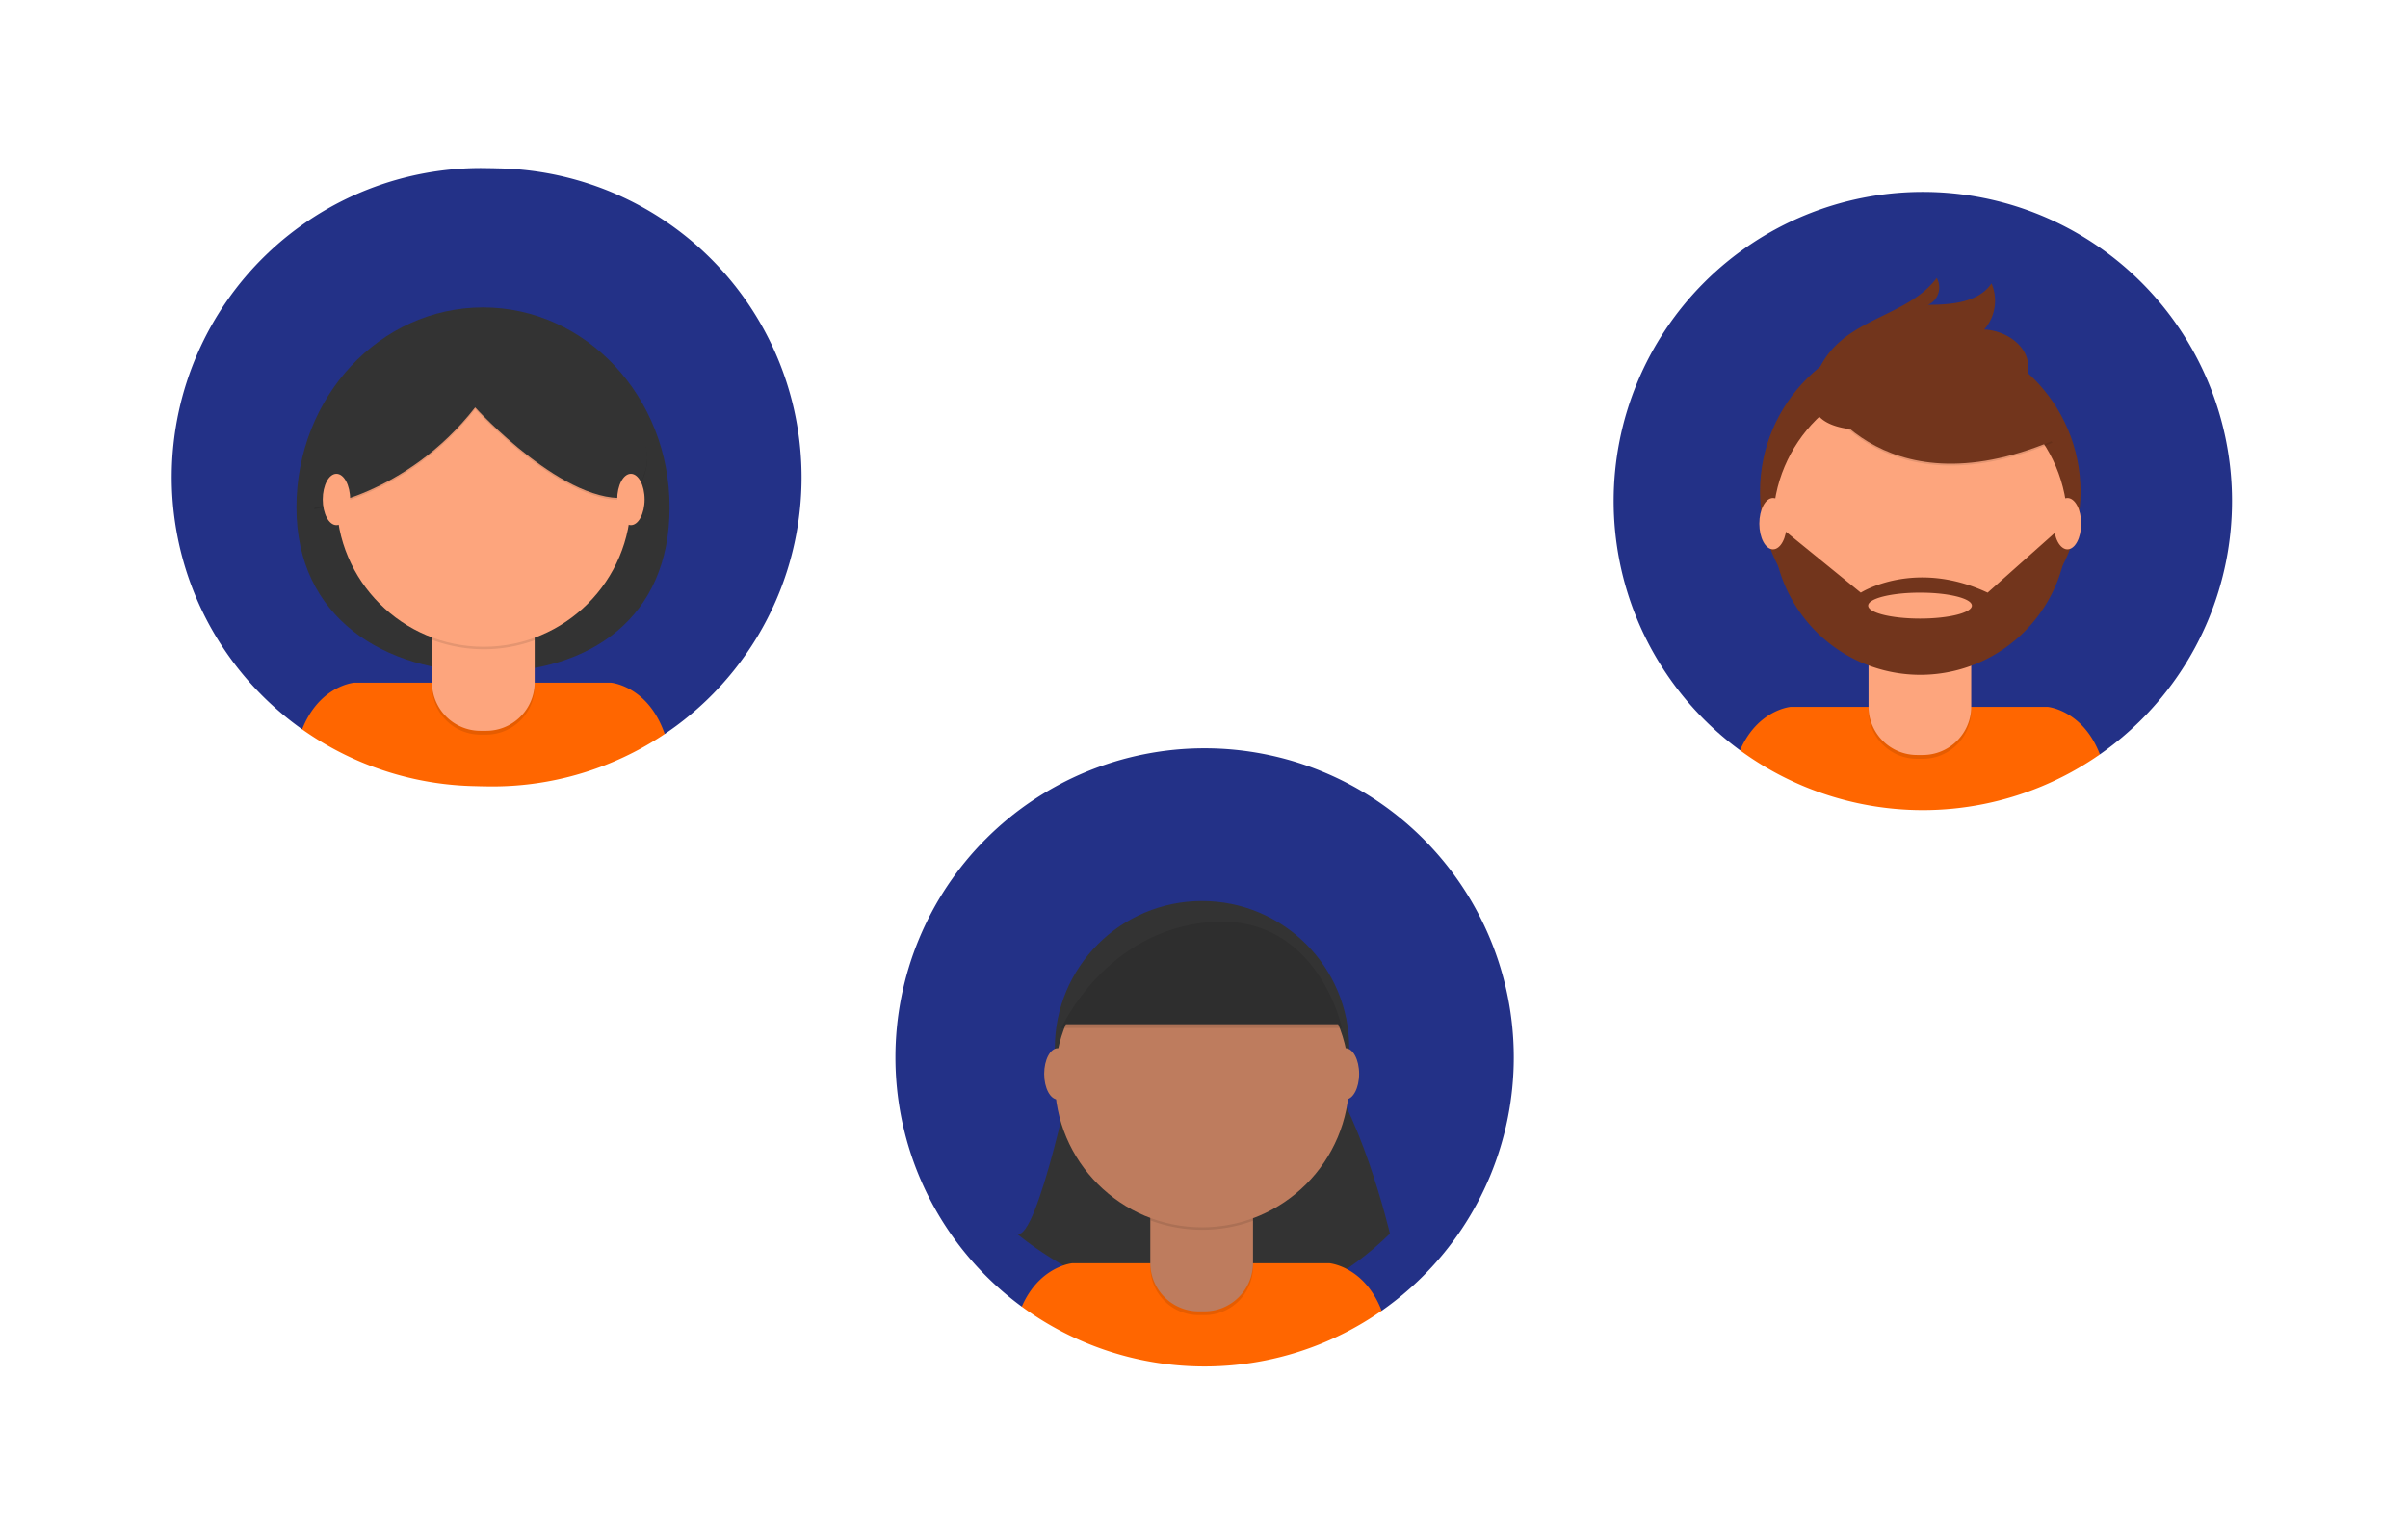 <svg xmlns="http://www.w3.org/2000/svg" width="528.618" height="336.602"><defs><linearGradient id="a" x1=".5" y1="1" x2=".5" gradientUnits="objectBoundingBox"><stop offset="0" stop-color="gray" stop-opacity=".251"/><stop offset=".535" stop-color="gray" stop-opacity=".122"/><stop offset="1" stop-color="gray" stop-opacity=".102"/></linearGradient></defs><g data-name="Group 275" transform="translate(-1064.505 -17574.398)"><g data-name="Group 203"><circle data-name="Ellipse 2884" cx="74.465" cy="74.465" transform="translate(1096.789 17604.633)" fill="url(#a)" r="74.465" opacity=".5"/></g><circle data-name="Ellipse 2956" cx="72.895" cy="72.895" transform="translate(1098.504 17605.727)" fill="#233187" r="72.895"/><path data-name="Path 916" d="M1211.5 17685.808c0 24.248-17.423 36.181-40.043 36.181s-41.875-11.933-41.875-36.181 18.337-43.9 40.957-43.9 40.961 19.652 40.961 43.9z" fill="#333"/><path data-name="Path 923" d="M1171.458 17751.807a72.554 72.554 0 0040.069-11.991c-2.686-14.679-12.908-15.516-12.908-15.516h-56.362s-9.646.792-12.659 14.3a72.559 72.559 0 0041.86 13.207z" fill="#f60"/><path data-name="Path 919" d="M1159.338 17706.394h22.545v18.664a10.644 10.644 0 01-10.644 10.644h-1.257a10.644 10.644 0 01-10.644-10.644v-18.664z" opacity=".1"/><path data-name="Path 920" d="M1161.368 17705.558h18.484a2.031 2.031 0 012.031 2.031v16.634a10.644 10.644 0 01-10.644 10.644h-1.257a10.644 10.644 0 01-10.644-10.644v-16.634a2.031 2.031 0 012.031-2.031z" fill="#fda57d"/><path data-name="Path 921" d="M1159.379 17714.905a32.447 32.447 0 0022.545.062v-2.769h-22.545z" opacity=".1"/><circle data-name="Ellipse 2957" cx="32.314" cy="32.314" transform="translate(1138.38 17651.785)" fill="#fda57d" r="32.314"/><path data-name="Path 917" d="M1133.448 17686.214s20.123-2.439 35.368-21.952c0 0 20.123 22.156 34.148 19.716 0 0 8.131-8.537 0-17.074s-14.432-19.31-25.2-17.887-23.985 2.033-29.676 7.114-14.64 30.083-14.64 30.083z" opacity=".1"/><path data-name="Path 918" d="M1133.448 17685.807s20.123-2.439 35.368-21.952c0 0 20.123 22.156 34.148 19.716 0 0 8.131-8.537 0-17.074s-14.432-19.31-25.2-17.887-23.985 2.033-29.676 7.114-14.64 30.083-14.64 30.083z" fill="#333"/><ellipse data-name="Ellipse 2958" cx="3.006" cy="5.636" rx="3.006" ry="5.636" transform="translate(1135.36 17678.434)" fill="#fda57d"/><ellipse data-name="Ellipse 2959" cx="3.006" cy="5.636" rx="3.006" ry="5.636" transform="translate(1199.998 17678.434)" fill="#fda57d"/><g data-name="Group 204"><circle data-name="Ellipse 2889" cx="74.465" cy="74.465" transform="translate(1412.15 17609.945)" fill="url(#a)" r="74.465" opacity=".5"/></g><circle data-name="Ellipse 2960" cx="72.895" cy="72.895" transform="translate(1413.865 17611.039)" fill="#233187" r="72.895"/><path data-name="Path 927" d="M1486.819 17757.118a72.554 72.554 0 0040.07-11.991c-2.686-14.679-12.908-15.516-12.908-15.516h-56.363s-9.646.792-12.659 14.3a72.56 72.56 0 0041.86 13.207z" fill="#f60"/><circle data-name="Ellipse 2964" cx="35.185" cy="35.185" transform="translate(1450.869 17647.215)" fill="#72351c" r="35.185"/><path data-name="Path 934" d="M1474.699 17711.706h22.545v18.665a10.644 10.644 0 01-10.644 10.644h-1.257a10.644 10.644 0 01-10.644-10.644z" opacity=".1"/><path data-name="Path 935" d="M1476.729 17710.871h18.484a2.031 2.031 0 012.031 2.031v16.634a10.644 10.644 0 01-10.644 10.644h-1.258a10.644 10.644 0 01-10.644-10.644v-16.634a2.031 2.031 0 012.031-2.031z" fill="#fda57d"/><path data-name="Path 936" d="M1474.74 17720.217a32.446 32.446 0 0022.545.062v-2.769h-22.545z" opacity=".1"/><circle data-name="Ellipse 2965" cx="32.314" cy="32.314" transform="translate(1453.74 17657.098)" fill="#fda57d" r="32.314"/><path data-name="Path 930" d="M1463.037 17660.02s13.619 27.644 52.035 11.586l-8.94-14.025-15.854-5.691z" opacity=".1"/><path data-name="Path 931" d="M1463.037 17659.613s13.619 27.644 52.035 11.586l-8.94-14.024-15.854-5.691z" fill="#72351c"/><path data-name="Path 932" d="M1462.916 17657.739a18.666 18.666 0 014.627-7.526c6.357-6.283 16.776-7.61 22.121-14.774a4.184 4.184 0 01-1.916 5.9c5.114-.033 11.056-.481 13.95-4.7a9.578 9.578 0 01-1.615 10.114c4.539.206 9.382 3.286 9.675 7.82.2 3.021-1.7 5.88-4.181 7.613a23.24 23.24 0 01-8.441 3.179c-8.629 1.911-39.85 9.884-34.22-7.626z" fill="#72351c"/><path data-name="Path 928" d="M1518.364 17689.696h-.857l-16.663 14.838c-16.058-7.521-27.847 0-27.847 0l-17.481-14.228-1.763.221a32.312 32.312 0 1064.618-.831zm-32.362 20.529c-6.286 0-11.383-1.274-11.383-2.846s5.1-2.846 11.383-2.846 11.383 1.274 11.383 2.846-5.1 2.846-11.383 2.846z" fill="#72351c"/><ellipse data-name="Ellipse 2966" cx="3.006" cy="5.636" rx="3.006" ry="5.636" transform="translate(1450.722 17683.746)" fill="#fda57d"/><ellipse data-name="Ellipse 2969" cx="3.006" cy="5.636" rx="3.006" ry="5.636" transform="translate(1515.359 17683.746)" fill="#fda57d"/><g data-name="Group 205"><circle data-name="Ellipse 2895" cx="74.465" cy="74.465" transform="translate(1254.479 17732.115)" fill="url(#a)" r="74.465" opacity=".5"/></g><circle data-name="Ellipse 2961" cx="72.895" cy="72.895" transform="translate(1256.049 17733.279)" fill="#233187" r="72.895"/><path data-name="Path 929" d="M1300.494 17806.823s-8.266 40.716-12.775 38.461c0 0 43.5 37.575 81.913 0 0 0-6.763-28.692-16.533-38.461z" fill="#333"/><path data-name="Path 939" d="M1329.147 17879.289a72.555 72.555 0 0040.069-11.991c-2.686-14.679-12.908-15.516-12.908-15.516h-56.362s-9.646.792-12.659 14.3a72.559 72.559 0 0041.86 13.211z" fill="#f60"/><circle data-name="Ellipse 2962" cx="32.314" cy="32.314" transform="translate(1296.068 17772.254)" fill="#333" r="32.314"/><path data-name="Path 937" d="M1317.027 17833.874h22.541v18.665a10.644 10.644 0 01-10.644 10.644h-1.256a10.644 10.644 0 01-10.644-10.644v-18.665z" opacity=".1"/><path data-name="Path 933" d="M1319.057 17833.039h18.484a2.031 2.031 0 012.031 2.031v16.634a10.644 10.644 0 01-10.644 10.644h-1.26a10.644 10.644 0 01-10.644-10.644v-16.635a2.031 2.031 0 012.031-2.031z" fill="#be7c5e"/><path data-name="Path 938" d="M1317.069 17842.388a32.447 32.447 0 0022.545.062v-2.77h-22.545z" opacity=".1"/><circle data-name="Ellipse 2963" cx="32.314" cy="32.314" transform="translate(1296.068 17779.268)" fill="#be7c5e" r="32.314"/><path data-name="Path 925" d="M1297.49 17799.307h61.623s-5.26-24.883-28.557-23.3-33.066 23.3-33.066 23.3z" fill="#333"/><ellipse data-name="Ellipse 2967" cx="3.006" cy="5.636" rx="3.006" ry="5.636" transform="translate(1293.73 17804.568)" fill="#be7c5e"/><ellipse data-name="Ellipse 2968" cx="3.006" cy="5.636" rx="3.006" ry="5.636" transform="translate(1356.857 17804.568)" fill="#be7c5e"/><path data-name="Path 926" d="M1297.49 17800.142h61.623s-5.26-24.883-28.557-23.3-33.066 23.3-33.066 23.3z" opacity=".1"/><path data-name="Path 924" d="M1328.947 17738.709a67.872 67.872 0 11-67.872 67.872 67.872 67.872 0 0167.872-67.872m0-16.761a84.633 84.633 0 1084.633 84.633 84.633 84.633 0 00-84.633-84.633z" fill="#fff"/><path data-name="Rectangle 919" fill="#fff" d="M1316.414 17702.162h19.839v20.884h-19.839z"/><path data-name="Rectangle 920" fill="#fff" d="M1360.881 17728.521l10.755-17.898 17.002 10.217-10.755 17.898z"/><path data-name="Rectangle 925" fill="#fff" d="M1395.629 17754.949l18.273-10.129 9.622 17.36-18.273 10.128z"/><path data-name="Rectangle 936" fill="#fff" d="M1395.919 17856.695l10.515-16.823 17.71 11.068-10.515 16.824z"/><path data-name="Rectangle 926" fill="#fff" d="M1234.376 17762.176l9.622-17.36 18.273 10.13-9.622 17.359z"/><path data-name="Rectangle 937" fill="#fff" d="M1233.748 17850.941l17.71-11.069 10.514 16.824-17.71 11.068z"/><path data-name="Rectangle 921" fill="#fff" d="M1269.249 17720.84l17.002-10.217 10.755 17.898-17.002 10.217z"/><path data-name="Rectangle 938" fill="#fff" d="M1360.882 17884.637l17.002-10.217 10.755 17.898-17.002 10.217z"/><path data-name="Rectangle 939" fill="#fff" d="M1269.249 17892.318l10.755-17.898 17.002 10.217-10.755 17.898z"/><path data-name="Rectangle 932" fill="#fff" d="M1222.438 17798.227h24.016v17.751h-24.016z"/><path data-name="Rectangle 933" fill="#fff" d="M1435.451 17815.977h-24.016v-17.751h24.016z"/><path data-name="Path 922" d="M1486.615 17616.539a67.872 67.872 0 11-67.872 67.872 67.872 67.872 0 0167.872-67.872m0-16.761a84.633 84.633 0 1084.633 84.633 84.633 84.633 0 00-84.633-84.633z" fill="#fff"/><path data-name="Rectangle 943" fill="#fff" d="M1553.301 17632.779l18.273-10.129 9.622 17.36-18.273 10.128z"/><path data-name="Rectangle 944" fill="#fff" d="M1553.591 17734.527l10.515-16.823 17.71 11.068-10.515 16.824z"/><path data-name="Rectangle 916" fill="#fff" d="M1392.047 17640.006l9.622-17.36 18.273 10.13-9.622 17.359z"/><path data-name="Rectangle 923" fill="#fff" d="M1391.42 17728.77l17.71-11.069 10.514 16.824-17.71 11.068z"/><path data-name="Rectangle 935" fill="#fff" d="M1474.085 17767.945h19.839v20.884h-19.839z"/><path data-name="Rectangle 942" fill="#fff" d="M1518.554 17762.467l17.002-10.217 10.755 17.898-17.002 10.217z"/><path data-name="Rectangle 930" fill="#fff" d="M1426.921 17770.148l10.755-17.898 17.002 10.217-10.755 17.898z"/><path data-name="Rectangle 917" fill="#fff" d="M1380.108 17676.059h24.016v17.751h-24.016z"/><path data-name="Rectangle 945" fill="#fff" d="M1593.123 17693.809h-24.016v-17.751h24.016z"/><path data-name="Path 915" d="M1171.23 17611.317q1.2 0 2.4.042a67.867 67.867 0 11-2.315 135.714c-.8-.011-1.6-.024-2.4-.052a67.867 67.867 0 112.312-135.715m0-16.751a84.627 84.627 0 10-2.9 169.23c.99.021 1.992.039 2.979.039a84.627 84.627 0 102.894-169.23c-.99-.021-1.99-.039-2.974-.039z" fill="#fff"/><path data-name="Rectangle 913" fill="#fff" d="M1239.706 17629.906l18.606-9.485 9.01 17.675-18.606 9.485z"/><path data-name="Rectangle 924" fill="#fff" d="M1236.465 17731.602l11.09-16.45 17.316 11.675-11.09 16.45z"/><path data-name="Rectangle 914" fill="#fff" d="M1078.3 17631.531l10.214-17.007 17.904 10.752-10.215 17.007z"/><path data-name="Rectangle 922" fill="#fff" d="M1074.592 17720.217l18.086-10.442 9.919 17.18-18.085 10.443z"/><path data-name="Rectangle 931" fill="#fff" d="M1155.125 17783.109l.724-20.871 19.828.688-.725 20.871z"/><path data-name="Rectangle 928" fill="#fff" d="M1200.48 17758.309l17.35-9.622 10.128 18.264-17.35 9.621z"/><path data-name="Rectangle 927" fill="#fff" d="M1108.638 17762.809l11.37-17.517 16.641 10.801-11.37 17.518z"/><path data-name="Rectangle 918" fill="#fff" d="M1277.387 17692.279l-24.002-.833.616-17.74 24.002.833z"/><path data-name="Rectangle 940" fill="#fff" d="M1316.414 17890.117h19.839v20.884h-19.839z"/><path data-name="Rectangle 934" fill="#fff" d="M1474.085 17579.992h19.839v20.884h-19.839z"/><path data-name="Rectangle 941" fill="#fff" d="M1518.552 17606.352l10.755-17.898 17.002 10.217-10.755 17.898z"/><path data-name="Rectangle 929" fill="#fff" d="M1426.921 17598.67l17.002-10.217 10.755 17.898-17.002 10.217z"/><path data-name="Rectangle 908" fill="#fff" d="M1161.646 17595.27l.724-20.871 19.828.688-.725 20.871z"/><path data-name="Rectangle 909" fill="#fff" d="M1205.897 17602.289l11.37-17.517 16.641 10.801-11.37 17.518z"/><path data-name="Rectangle 910" fill="#fff" d="M1114.587 17591.43l17.35-9.622 10.128 18.264-17.35 9.621z"/><path data-name="Rectangle 915" fill="#fff" d="M1065.121 17667.145l24.002.833-.616 17.74-24.002-.833z"/></g></svg>